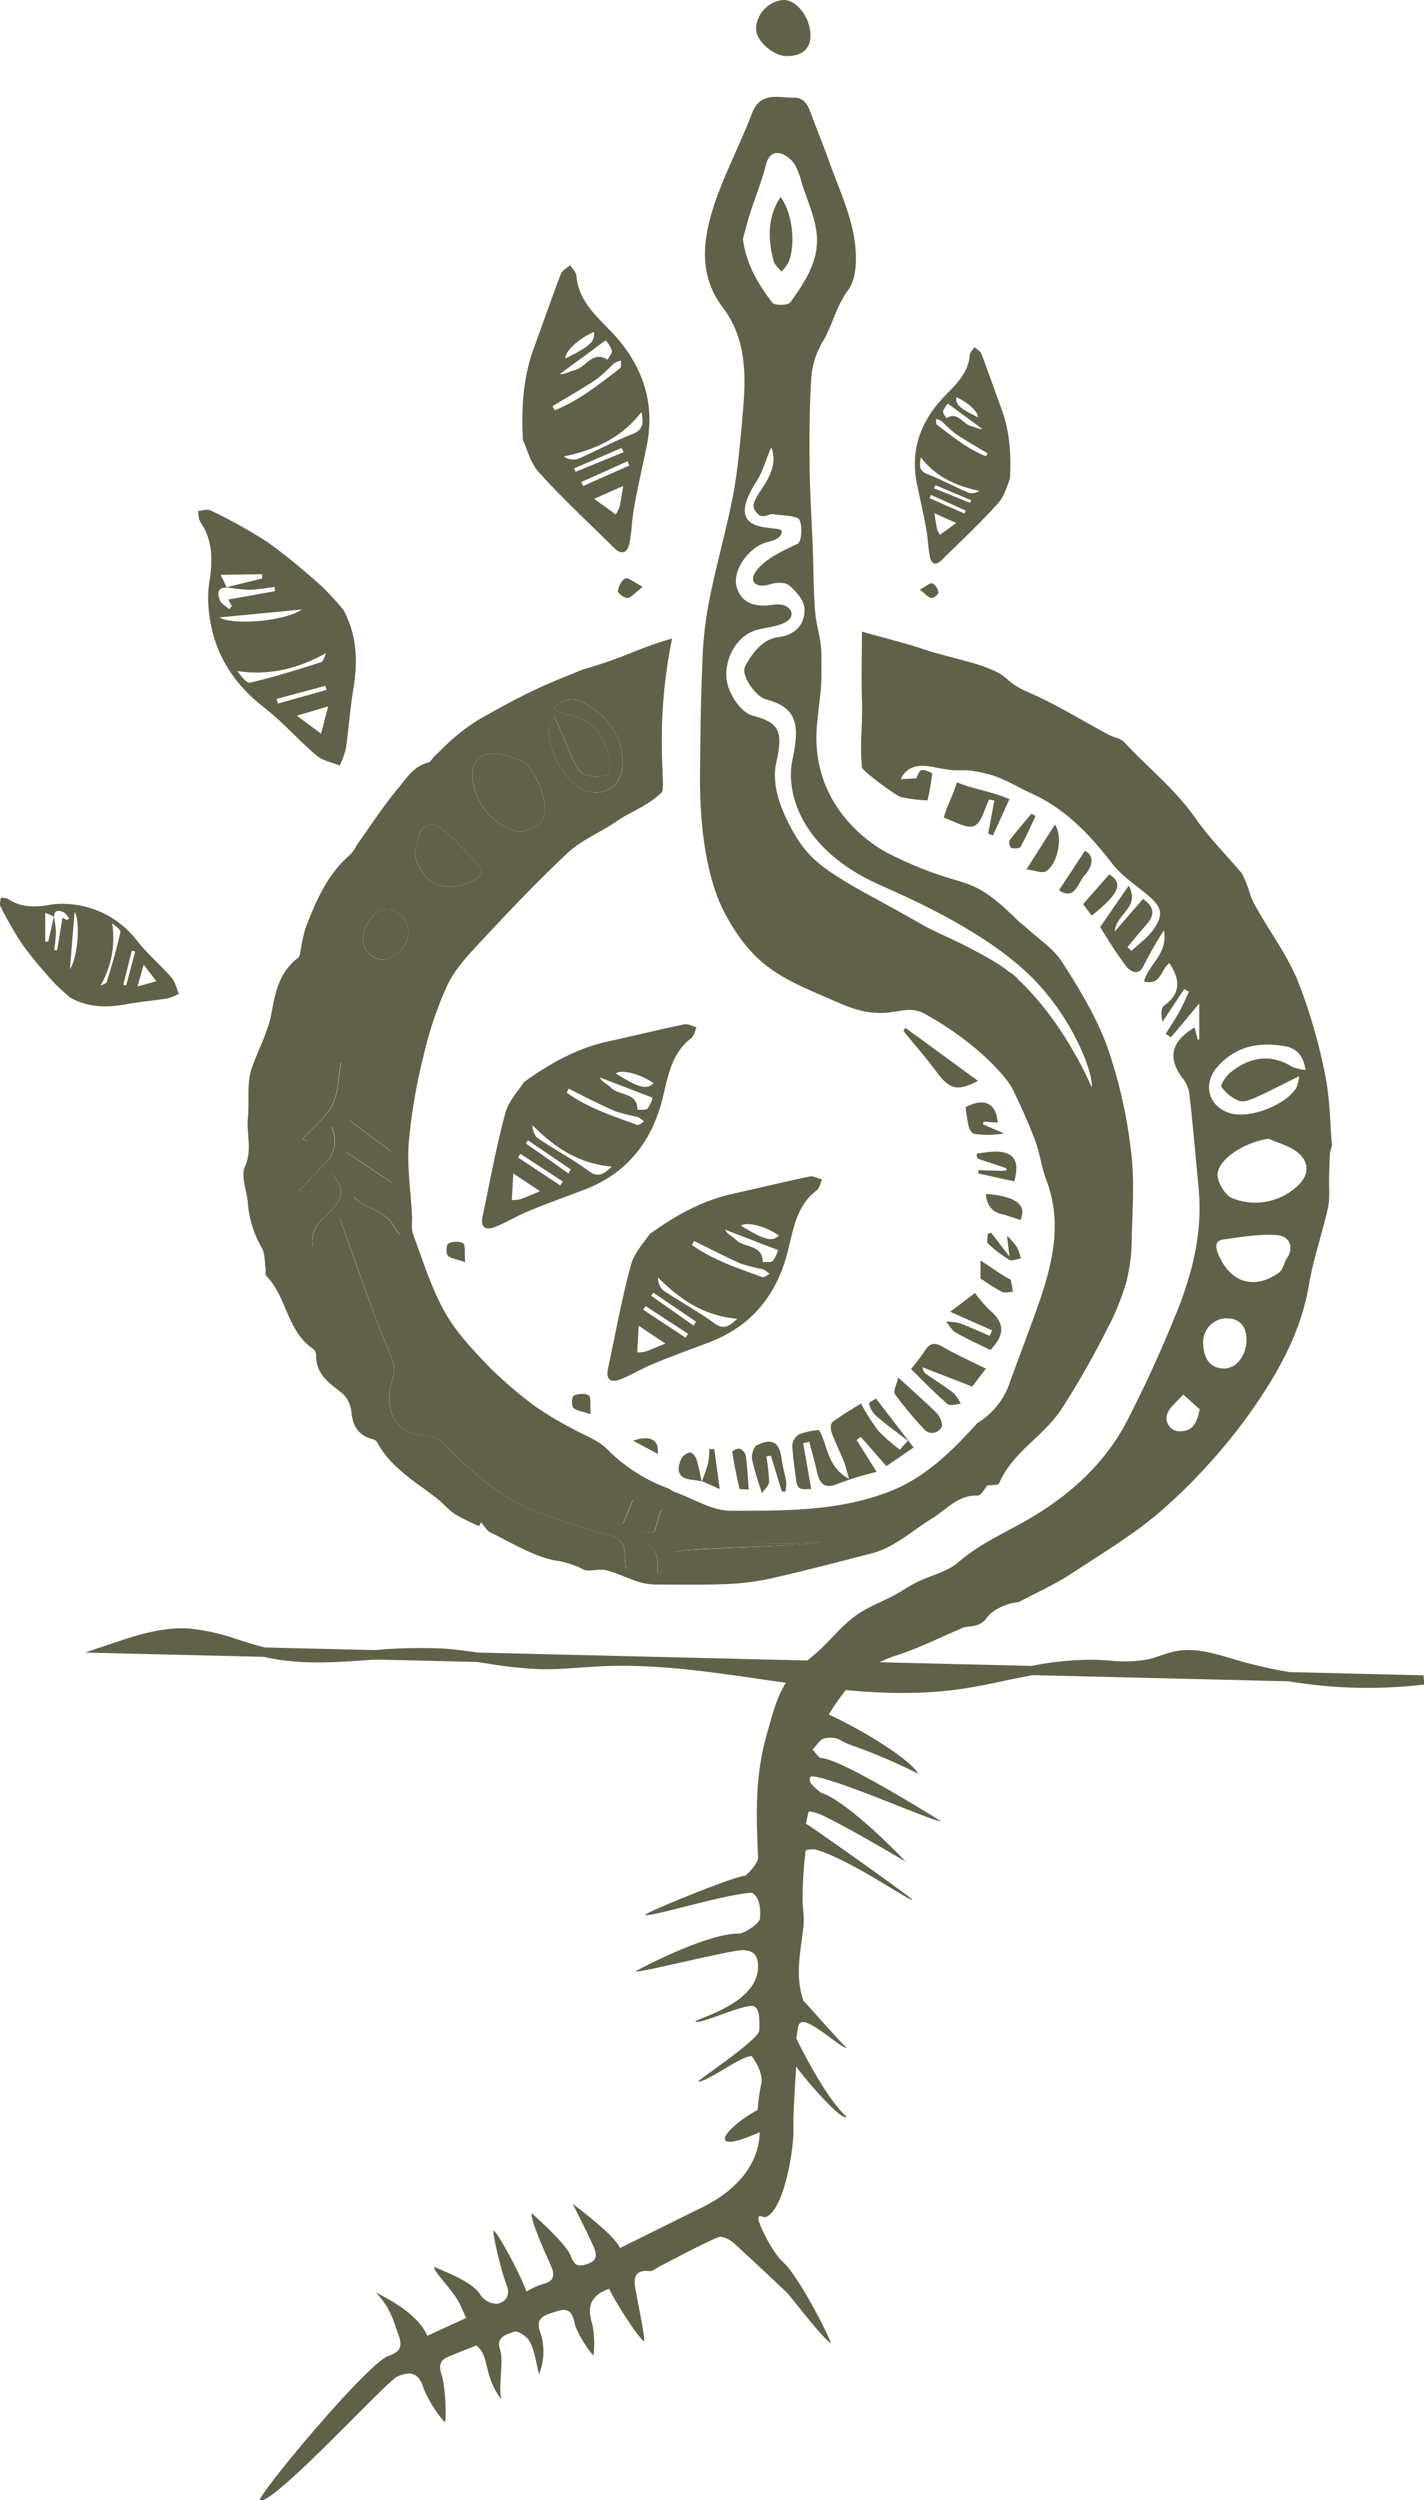 <svg id="Layer_1" data-name="Layer 1" xmlns="http://www.w3.org/2000/svg" viewBox="0 0 305.44 535.88"><defs><style>.cls-1{fill:#61614a;}</style></defs><path class="cls-1" d="M116.07,489.68c2.57-.6,3.2-1.63,2-4.27s-4.51-10.08-4-11c.62.6,7.5,6.59,8.44,9.3.73,2.09,1.69,2.15,3.51,1.54s2.11-1.62,1.45-3.3c-.81-2.09-4.64-9.56-4.64-9.56s9,6.6,10.16,9.47l16.32-8.09c11.91-5.42,13.63-13.07,13.62-16.73-11.81,5.25-7.77-.82-.42-4.78a39.53,39.53,0,0,1,.73-5.39c.74-2.59-2-6.14-2-6.14-2.22-.15-10,5.86-11.45,5.39.09-.37,13-8.95,13.07-10.91.1-2.3.1-5.3-1.62-5.25-2.9.08-11.12,4-12.12,3.36.8-.88,13.46-3.93,13.48-11.79,0-2.4-.93-3.41-3.16-3.52-2.53-.13-22.45,5-23.12,4.54.64-.44,15.26-8.14,22-8.08,1.48,0,4.59-2.25,4.68-3.24.44-4.78-1.76-5.52-1.76-5.52-6,.3-22.09,5.43-22.9,4.71.86-.77,19.16-8.29,21.49-8.36,1.41-1.07,2.78-3.12,2.76-3.76-.38-9.71-.72-17.54,2-27,1.49-5.08,2.6-10.34,6.92-14,1.5-1.27,3.06-2.47,4.49-3.82,2.46-2.31,4.61-5,7.3-7s5.74-3.06,8.61-4.6c1.64-.88,3.18-2,4.85-2.79,2.92-1.43,6.4-2.16,8.75-4.2,4.51-3.92,9.82-6.22,14.87-9.12,9-5.2,16.69-12.07,21.51-21.48,3.65-7.12,7-14.42,10-21.79,3.68-8.81,6.13-17.95,5.21-27.67-.64-6.81-1.22-13.63-2-20.44a7,7,0,0,0-1.43-3.26c-3.27-4.33-2.54-7.87,2.57-10.91l.66,2.59.33,0,0-7.72c-2,2.37-4,4.83-6.09,7.28l-1.09-.79c.94-1.51,1.94-3,2.8-4.53s1.46-3,2.18-4.47L254,212,249.37,219c-.35-1.35-.39-2.92.33-3.44,3.81-2.76,3.29-5.82,1.12-9.12-1.8,1.2-1.72,4.9-5.43,3.92.93-3.66,5.21-5.9,4.26-10.95a83.27,83.27,0,0,0-4.3,7.49c-1.16,2.65-3.15,1-3.69.37a95.65,95.65,0,0,1-5.67-8.59l6.11-8.85c2.56,4.7-2.68,5.95-3,9.85l6.06-7c2.44,1.74,2.65,3.35.68,5.58-1.37,1.56-2.69,3.17-4,4.76l.89.77c1.58-1.5,3.43-2.81,4.67-4.55,2.29-3.22,1.82-4.84-1.34-7.47-2.57-2.15-5.5-4.06-7.5-6.66-4.77-6.19-10-11.7-17.22-15-3.14-1.42-6.13-3.37-9.41-4.18-6.94-1.71-4.54,0-11.55-1.49-3.7-.77-6,0-7.16,2.56l3.28-.16c.37-.6.7-1.71,1.17-1.77.75-.09,2.3.56,2.28.8a54.12,54.12,0,0,1-1,5.69,32.91,32.91,0,0,1-5.83-.74c-.89-.28-8.16-5.5-8.24-6.37-.5-5.65.2-8.89,0-14.55-.16-4.65,0-9.16,0-14.52,4.28,1.25,9.63,2.52,13.53,3.88,3.11,1.08,9.58,2.48,12.67,3.63,6.37,2.36,3.6,2.93,9.82,5.64,5.86,2.55,11.34,6,17,9,1.05.55,2.45.73,3.21,1.53,5.14,5.5,11.09,10.2,15.44,16.5,2.8,4,6.35,7.57,9.83,11.63,1.73,3.45,1.47,4.42,2.71,6.67,3,5.49,6.87,10.58,9.25,16.31a115.92,115.92,0,0,1,5.85,20c1.07,5,1.07,10.19,1.5,15.3,0,.52-.37,1.07-.4,1.62-.11,1.73-.15,3.48-.2,5.22-.07,2.19.21,4.47-.25,6.58-1.21,5.51-3.13,10.89-4.06,16.44-1.85,11-7.37,20.22-13.73,29a124.51,124.51,0,0,1-16.43,18.13c-6.38,5.88-13.65,10.11-20.71,14.78-3.62,2.38-7.63,4.16-11.47,6.2-1.91,0-5.74,1.53-7,3.64a3.94,3.94,0,0,1-2.07,1.29c-.93.32-2,.21-2.91.58-4.79,2-9.44,4.39-14.35,5.94-6.7,2.11-10.76,6.74-14.34,12.6,7.08,3.29,17.19,9.36,19.21,12.72a121.69,121.69,0,0,0-14.15-6.06c-3.06-1-2.71-2-5.89-1.57-1,.14-1.78,1.58-2.65,2.43.65.65,1.3,1.84,2,1.85,4.09.11,24.87,13.06,25.43,13.46-.49.62-23.34-9.6-27.78-9.58-.51.82-.51,1.5,2.19,3.52,6.06,2,18.18,14.81,18.18,14.81s-9.41-5.61-15.49-8.75c-1.35-.68-3.93-2.15-5.39-2-.08.43-.49,2.14-.57,2.58.92.41,22.89,16,22.8,16.28-.19.62-13.47-8.76-20.88-10.78-1,0-2,0-2,.47a91.43,91.43,0,0,0-.63,9.8c-.05,2.08.42,4.21.19,6.26-.58,5.27-1.9,10.5,0,15.93,1.82,1.89,8.42,9.51,9.23,10-.62.67-7.78-6.2-9.71-5.37-.93.4-.65,1.82-1.07,3.35,0,.18,6.3,13,10.78,16.84-.86,1.42-10.11-9.43-10.78-10.78,0,0-.08.87-.2,3.11-.2,3.52-.45,7.05-.39,10.56.06,4.15-2,16.84-5.77,18.57-.81.38-1.2-.51-1.72.09s2.93,7.56,5.13,9.51c3.49,3.09,10,16,10.36,17.44-1.25-.29-8.73-10.12-9.43-10.78-5.3-5-6-5.66-11.33-10.57-.86-.79-2.6-1.65-3.42-1.29-4.27,1.87-8.38,4.13-12.55,6.26-.69.35-1.43,1.05-2.08,1-3.76-.43-3.44,2.19-3,4.33.44,2.5,1.93,9.59,1.78,10.72-1.15-.46-6.65-9.16-7.49-11.27-4.64,1.67-4.61,4.48-3.59,7.78a22.23,22.23,0,0,1,.23,6.48c-.65-.31-3.64-4.81-4.06-6.84-.49-2.31-1.29-3.46-3.84-2.58-2.27.77-4.85,1.13-3.49,4.63a12.93,12.93,0,0,1-.32,8.88c-.68-2.69-1-5.66-2.25-7.42-.65-.92-2.42-2-3.15-1.71-1.49.61-3.91,1-2.93,3.94.8,2.35-.44,7.66.25,10.58-4-5.39-2.36-9.08-5.34-11.59-1.86.74-3.93,1.55-6,2.4-1.79.73-2.1,1.91-1.49,3.78.85,2.63,1.12,9.57.71,10.31a26.45,26.45,0,0,1-4.52-7.19c-.94-3.25-2.67-4-5.7-2.6-2.52,1.2-26.77,27.82-29.55,26.54.81-2.63,23.25-29.46,27.7-31,2.67-.89,3-2.23,2.12-4.51-1-2.6-1.53-5.72-4.9-9.09,4,2,9.19,5,11.11,9.29l8.32-3.82L99,494.67c-1.42-3.63-6.32-7.82-5.8-8.78.81.52,8.16,3,9.84,6a4.36,4.36,0,0,0,3.52,1.92c1.93-.3,3-1.9,2.09-4.06-1.07-2.68-2.94-10.46-2.81-11.67,1.12.64,6,9.94,7.08,13.11A18.3,18.3,0,0,1,116.07,489.68Zm158-224.92c-3.85-.32-7.81.39-11.68.92-1.73.24-1.75,1.48-1.1,3.07,2.5,6.12,7.64,7.84,13,4.06.85-.59,1.13-2,1.67-3.05v.07C277.8,267.19,276.33,264.94,274.07,264.76Zm1.36-40.54c-5.54-.92-10.4.05-14.3,4.45-3.29,3.73-1.9,8.67,2.91,10,4.15,1.11,11.66-1.78,14-5.46a8.87,8.87,0,0,0,.61-2.52c-3.3,1.62-6.28,3.18-9.35,4.56-1.09.5-2.57,1.07-3.54.71a8.42,8.42,0,0,1-3.76-3c-.28-.42,1-2.32,1.88-3.06,4.1-3.28,8.51-4.18,13.28-1.24a10.81,10.81,0,0,0,2.89.7C279.51,226.16,278.12,224.67,275.43,224.22ZM261.19,251.4c-.31,1.63,1.54,4.83,3.13,5.43a13.21,13.21,0,0,0,13.83-2.49c2.77-2.38,2.83-5.44-.14-7.57-1.72-1.24-3.91-1.8-5.89-2.67C267.75,244.65,261.85,247.84,261.19,251.4Zm1.5,41.92c2.66-.06,4.82-3,4.67-6.55-.1-2.3-1.3-3.92-3.57-4.14a5.06,5.06,0,0,0-5.72,5C258.09,291.4,259.71,293.38,262.69,293.32Zm-8.88,5.6c-1.22,1.42-3,2.68-3.49,4.32a2.81,2.81,0,0,0,3,3.54c2.47-.08,3.44-1.72,4-4.72Z"/><path class="cls-1" d="M73.64,130.7c3,5.5,3.13,11.15,2.15,17-.7,4.24-1,8.55-1.61,12.81a18.07,18.07,0,0,1-1.32,3.59c-1.7-.71-3.71-1.06-5-2.2-3.87-3.27-7.24-7.16-11.24-10.27-7.25-5.63-11.34-12.79-11.93-21.93a22.55,22.55,0,0,1,.21-4.93c.73-4.56.79-9-2-13a5.86,5.86,0,0,1-.4-2.25c.9-.06,2-.47,2.65-.12a112.21,112.21,0,0,1,12.25,6.8,138.19,138.19,0,0,1,11.76,9.62A60.73,60.73,0,0,1,73.64,130.7Zm-25-4.77c-2.24,0-1.92,1.55-1.46,2.76.3.76,1.3,1.25,2,1.87l.54-.66-.77-1.39L59,126.71l-.13-.92a46.28,46.28,0,0,1-5.34.64,39.11,39.11,0,0,1-5-.55L56.22,124l0-.92-8.88.13Zm21.42,14c-6.4,3.55-12.39,4.88-19.16,3.92.79,1,2,2.67,2.74,2.49,5.13-1.23,10.19-2.79,15.23-4.4C69.39,141.72,69.64,140.59,70,139.89Zm-23-7.59c3.06,1.81,14.35.73,17.66-1.69Zm23.33,19.07-6.7,2,5.17,3.85C69.41,155.16,69.79,153.71,70.41,151.37Zm-11.08-1.6.29,1,10.43-2.93-.24-.87Z"/><path class="cls-1" d="M193,310.72a39.41,39.41,0,0,1-4.64-4.07,49.63,49.63,0,0,1-3.7-5.82c-2.21,1.41-4.27,2.58-6.12,4-.42.32-.41,1.56-.16,2.24.73,2,1.71,3.95,2.52,5.94.41,1,.65,2.07,1.23,4-5-2.76-4.49-7.48-6.51-10.51a17.31,17.31,0,0,0-4.16.91,3.08,3.08,0,0,0-1.51,2.3c.08,2.57.53,5.12.83,7.68.27,2.4,1.92,1.69,3.22,1.78l-1.72-9.83,1.31-.29c.54,2.07,1.12,4.12,1.59,6.21.58,2.56,1.45,4.14,4.71,2.71a68.4,68.4,0,0,1,8.15-2.48l-4.3-6.83.88-.67,5.51,6.27,5.83-4-8.05-10.48c-.31.21-1.57.79-1.5,1.08a5.12,5.12,0,0,0,1.5,2.63c2.19,1.88,4.54,3.57,6.83,5.33Z"/><path class="cls-1" d="M173.84,7.37c.07,3-1.6,4.59-5,4.66-2.9.06-6.65-3.21-6.67-5.82A6.42,6.42,0,0,1,168,0C170.78-.09,173.75,3.63,173.84,7.37Z"/><path class="cls-1" d="M206.12,301a8.34,8.34,0,0,0-1.51-2.34c-1.88-1.47-3.94-2.73-5.9-4.1a2,2,0,0,1-.82-1.49l10.65,4.14,2.93-3.84c-3.3-1.65-6.37-3-9.23-4.67-1.74-1-2.78-.87-3.82.76-.81,1.27-1.78,2.45-3,4,2.1,2.05,4.84,4.89,7.79,7.49.53.47,2,0,3-.08Z"/><path class="cls-1" d="M213.28,171.6c-.44,2.36-.87,4.71-1.31,7.06l1,.44,3.54-7.81c-4.22-1.8-7.72-2.09-11.26-3.61-1,3.34-2,4.62-2.8,7.54-.18-.25-.09,0,.08.08,2.17.71,4.75,2.41,6.4,1.76s2.2-3.7,3.24-5.7Z"/><path class="cls-1" d="M209.17,277.12l-5.36,4.05,9,4-.53,1.15c-2.16-.91-4.28-1.9-6.47-2.71a12.28,12.28,0,0,0-2.88-.34c.67.79,1.17,1.84,2,2.32,2.43,1.39,5,2.55,7.51,3.79,3.23-3.47,3.06-5.83-.32-8.72a29.14,29.14,0,0,1-3.07-3.63Z"/><path class="cls-1" d="M193.78,221c2.38,2.91,4.87,5.73,7.1,8.75,2.77,3.73,4.3,4.28,8.9,1.94l-15.6-11.39Z"/><path class="cls-1" d="M192.67,295.26c-.34,1.53-1.14,2.95-.71,3.57a74.46,74.46,0,0,0,6.15,7.4,2.28,2.28,0,0,0,3.86-.35c.36-.62-.34-2.21-1-2.93C198.54,300.52,195.94,298.27,192.67,295.26Z"/><path class="cls-1" d="M165.35,312l2.34,7.7h.78a8.37,8.37,0,0,0,.18-2c-.26-1.68-.78-3.33-1-5-.46-3.55-2-4.54-5.29-2.93-.73.36-1.24,2.11-1.05,3.08a69.59,69.59,0,0,0,2.13,7.2c.54-.81,1.5-1.6,1.52-2.42a34.3,34.3,0,0,0-.59-5.41Z"/><path class="cls-1" d="M207.12,237.32a39.21,39.21,0,0,0,.65,4.13c.16.62.72,1.54,1.21,1.6a21.52,21.52,0,0,0,6.4-.1L210.85,241l.14-.57,3,.21C213.72,236.4,211.05,235.22,207.12,237.32Z"/><path class="cls-1" d="M220.16,186.36c1.81.21,3.43.92,4.23.39,2.63-1.74,3.63-7.62,1.87-10Z"/><path class="cls-1" d="M209.84,248.39c2.13.74,3.81,1.23,5.94,2,0,.2.7.52-1,.58l-4.56-.14c-.28,0-.67,0-.22.74l7.55,1.65c1.59-5.55-1-7.23-7.59-6C209.71,247,209.1,247.57,209.84,248.39Z"/><path class="cls-1" d="M237.93,187.41l-5.61,6.39,1.85,2.46C240.13,191.47,241,189.37,237.93,187.41Z"/><path class="cls-1" d="M215.24,260.3l3.65,1.21c1.42-3.3-1-5.12-7.42-5.6.15,2.37,1.22,3.9,3.66,4.41Z"/><path class="cls-1" d="M210.23,274c1.56,1,3.06,2.07,4.7,2.9.61.31,1.53,0,2.31,0a15.68,15.68,0,0,0-.43-2.48c-.1-.31-.71-.44-1.07-.68-1.6-1-3.19-2.1-5.43-3.57,0,1.73,0,2.82,0,3.91Z"/><path class="cls-1" d="M160.61,319.29c-.22-2.76-.33-5.08-.65-7.38a2.27,2.27,0,0,0-1.37-1.41,2.11,2.11,0,0,0-1.54.69c.42,2.66.95,5.3,1.56,7.91C158.65,319.25,159.59,319.2,160.61,319.29Z"/><path class="cls-1" d="M227.14,190.83c3.42,2.31,4.12-1.68,5.4-3.08s2.77-4,.18-5.4Z"/><path class="cls-1" d="M150.51,317.57c-.36-1.63-.64-3.28-1.15-4.87-.18-.57-1-1.45-1.36-1.37a2.94,2.94,0,0,0-1.89,1.37c-.93,2.18-.92,4.11,2.22,4.48.75.09,1.5.21,2.25.31Z"/><path class="cls-1" d="M216.14,265H216c.14,1.08.27,2.16.54,4.35l-3.94-5.11-.73.22c0,.72-.31,1.75.06,2.1a26.13,26.13,0,0,0,4.56,3.47c.56.33,1.63-.16,2.47-.27a10.05,10.05,0,0,0-.81-2.41A17.27,17.27,0,0,0,216.14,265Z"/><path class="cls-1" d="M221.22,174.43c-1.58,1.89-3.2,3.74-4.68,5.7a1.76,1.76,0,0,0,.34,1.6c.61.19,1.8.18,2-.17,1.2-2.15,2.19-4.43,3.25-6.66Z"/><path class="cls-1" d="M150.58,317.49l3.8,1.69c-.46-3.38-.82-6-1.17-8.58h-1.07a17.43,17.43,0,0,1-.26,3.07,41,41,0,0,1-1.36,3.9Z"/><path class="cls-1" d="M112.16,94.32c-.4-7.65.19-13.88,2.42-19.92,1.92-5.22,3.73-10.48,5.72-15.67.29-.77,1.29-1.27,2-1.89.46.75,1.28,1.47,1.34,2.25.45,5.62,4.55,8.86,8,12.56,6.36,6.95,9,15,7,24.31-.88,4.26-1.85,8.5-2.63,12.78-.46,2.54-.49,5.16-1,7.69-.4,2-1.61,2.68-3.31,1-5.4-5.35-11-10.53-16.09-16.16C113.68,99.18,113,96,112.16,94.32Zm25.42-6c-4.36,5.63-10,8.12-16.65,9.52a3.63,3.63,0,0,0,2.89.58c4-1.69,7.77-3.83,11.8-5.36C138.13,92.05,138,90.58,137.58,88.27Zm-19.06-1.21.48.82c5.22-2.07,9.56-5.61,14-9,.31-.23.15-1.07.21-1.62a5.06,5.06,0,0,0-1.6.64A39.14,39.14,0,0,1,128,81.26C124.91,83.31,121.68,85.14,118.52,87.06Zm11.37-14.14-9.82,7.21c1.26.1,2.12-.63,3.08-.81,2.48-.48,3.9-4.37,7.16-2.25.34-.66,1.06-1.42.93-2A7.31,7.31,0,0,0,129.89,72.92Zm3.8,31.19-6.24,2.76,4.62,3.34a9.29,9.29,0,0,0,.82-1.58C133.14,107.47,133.31,106.29,133.69,104.11Zm-6.31-33c-3.19,1.34-6.22,4.15-6.12,5.68C126.52,74.27,127.75,73.12,127.38,71.11ZM135,99.78l-.41-.91-9.91,4.46.38.85Zm-1.22-2.86-.46-.89-10.18,4.36.31.74Z"/><path class="cls-1" d="M137.83,125.79c-1.58,1.24-2.34,2.24-3.22,2.38-.65.1-2.15-1.06-2.08-1.47.15-1,.81-2.4,1.62-2.71C134.8,123.73,136,124.82,137.83,125.79Z"/><path class="cls-1" d="M139.32,264.54c6.22-4.47,11.78-7.33,18.07-8.71,5.43-1.2,10.84-2.52,16.29-3.65.8-.16,1.76.41,2.65.64-.38.8-.55,1.88-1.17,2.35-4.49,3.41-5,8.61-6.29,13.47-2.41,9.1-7.76,15.63-16.67,19.05-4.06,1.55-8.15,3-12.17,4.68-2.39,1-4.61,2.37-7,3.31-1.9.75-3.13.1-2.63-2.24,1.59-7.43,2.93-14.94,4.92-22.26C136.05,268.44,138.32,266.12,139.32,264.54Zm18.82,18.14c-7.1-.64-12.25-4.06-17-8.88a3.63,3.63,0,0,0,1.07,2.74c3.57,2.43,7.42,4.48,10.89,7C155.25,285.18,156.4,284.25,158.14,282.68ZM148.86,266l-.43.85c4.56,3.27,9.88,5,15.12,6.9.36.13,1-.45,1.48-.7a5.24,5.24,0,0,0-1.4-1,38.71,38.71,0,0,1-4.77-1.21C155.47,269.33,152.19,267.61,148.86,266Zm18,1.94-11.36-4.38c.59,1.12,1.67,1.44,2.34,2.16,1.74,1.83,5.78.92,5.75,4.81.75-.07,1.77.13,2.17-.28A7,7,0,0,0,166.9,267.92Zm-24.2,20L137,284.18l-.32,5.7a8.36,8.36,0,0,0,1.77-.17C139.58,289.3,140.66,288.81,142.7,288Zm24.38-23.13c-2.86-2-6.86-3-8.1-2.09C164,265.81,165.58,266.23,167.08,264.83Zm-20,21.91.54-.83-9.1-5.94-.51.78Zm1.74-2.57.51-.86-9.17-6.22-.45.66Z"/><path class="cls-1" d="M126.68,303.14c-1.89-.67-3.15-.76-3.74-1.43-.43-.5-.27-2.38.11-2.55.94-.41,2.46-.6,3.17-.09S126.5,301.06,126.68,303.14Z"/><path class="cls-1" d="M112.41,231.92c6.23-4.46,11.79-7.33,18.08-8.71,5.43-1.19,10.84-2.51,16.28-3.64.81-.17,1.77.41,2.65.64-.38.8-.54,1.87-1.17,2.35-4.48,3.4-5,8.6-6.28,13.46-2.42,9.1-7.77,15.63-16.67,19-4.06,1.56-8.15,3-12.18,4.68-2.38,1-4.6,2.38-7,3.32-1.89.74-3.12.09-2.62-2.24,1.58-7.44,2.92-14.94,4.91-22.27C109.15,235.83,111.42,233.51,112.41,231.92Zm18.82,18.14c-7.09-.63-12.25-4.06-17-8.88a3.68,3.68,0,0,0,1.06,2.75c3.58,2.43,7.42,4.47,10.89,7C128.34,252.56,129.49,251.63,131.23,250.06ZM122,233.36l-.43.85c4.56,3.28,9.88,5,15.12,6.91.36.13,1-.46,1.47-.71a5.2,5.2,0,0,0-1.4-1A41.64,41.64,0,0,1,132,238.2C128.57,236.72,125.28,235,122,233.36Zm18,1.94-11.37-4.37c.59,1.11,1.67,1.44,2.35,2.15,1.74,1.84,5.77.93,5.75,4.82.74-.08,1.77.12,2.16-.29A7.26,7.26,0,0,0,140,235.3Zm-24.21,20-5.69-3.77-.32,5.69a8.59,8.59,0,0,0,1.78-.16C112.67,256.69,113.75,256.2,115.79,255.34Zm24.38-23.13c-2.85-2-6.85-3-8.09-2.08C137,233.19,138.68,233.61,140.17,232.21Zm-20,21.92.55-.84-9.1-5.93-.51.78Zm1.75-2.58.5-.86-9.16-6.22-.46.66Z"/><path class="cls-1" d="M99.78,270.53c-1.9-.67-3.15-.76-3.75-1.44-.43-.49-.26-2.38.12-2.54a3.77,3.77,0,0,1,3.16-.1C99.88,266.86,99.59,268.44,99.78,270.53Z"/><path class="cls-1" d="M11.77,210.82A95.23,95.23,0,0,1,5,202.73,76.51,76.51,0,0,1,.1,194.28c-.25-.47,0-1.22.06-1.84a4.08,4.08,0,0,1,1.57.25c2.83,1.89,5.88,1.8,9,1.24a16.39,16.39,0,0,1,3.43-.19,20.21,20.21,0,0,1,15.38,8.08c2.19,2.75,4.93,5.06,7.25,7.72.8.92,1.07,2.31,1.58,3.48a12.34,12.34,0,0,1-2.48,1c-3,.47-5.95.72-8.9,1.25C23,216,19,216,15.17,213.9A41.59,41.59,0,0,1,11.77,210.82ZM9.7,195.66v6.17l.65,0,1.22-5.42a28,28,0,0,1,.44,3.49,31.71,31.71,0,0,1-.4,3.73l.64.07,1.15-7,1,.52.45-.39c-.43-.47-.78-1.16-1.32-1.36-.84-.31-1.94-.52-1.9,1Zm13.21,14.79c1.07-3.52,2.11-7,2.91-10.64.12-.52-1.05-1.33-1.76-1.88a20.33,20.33,0,0,1-2.53,13.37C22,211,22.79,210.84,22.91,210.45ZM15,207.72c1.66-2.33,2.29-10.2,1-12.31Zm18.53,2.6-2.72-3.55c-.49,1.76-.83,2.95-1.31,4.68Zm-7.08.76.61.16c.64-2.43,1.29-4.86,1.93-7.29l-.71-.19Z"/><path class="cls-1" d="M214.07,107.9c-3.84,4.24-8,8.15-12.13,12.18-1.28,1.27-2.19.75-2.49-.76-.38-1.9-.4-3.88-.75-5.79-.58-3.23-1.31-6.43-2-9.64-1.45-7,.52-13.09,5.31-18.32,2.56-2.79,5.65-5.24,6-9.47,0-.59.66-1.13,1-1.7.51.47,1.27.85,1.49,1.43,1.5,3.91,2.86,7.88,4.31,11.81,1.68,4.55,2.13,9.25,1.82,15C216.05,103.93,215.51,106.32,214.07,107.9ZM199,101.66c3,1.16,5.9,2.77,8.89,4a2.77,2.77,0,0,0,2.18-.44c-5-1.06-9.27-2.93-12.55-7.18C197.2,99.83,197.08,100.94,199,101.66Zm5.75-8.85A29.32,29.32,0,0,1,202,90.28a4.15,4.15,0,0,0-1.2-.49c0,.42-.08,1,.15,1.23,3.33,2.55,6.6,5.22,10.53,6.78l.37-.62C209.47,95.74,207,94.36,204.72,92.81Zm-2.45-4.65c-.1.42.45,1,.7,1.49,2.46-1.59,3.52,1.34,5.4,1.7.72.13,1.37.68,2.32.61l-7.4-5.44A5.46,5.46,0,0,0,202.27,88.16ZM201,113.44a6.32,6.32,0,0,0,.61,1.19l3.49-2.52L200.42,110C200.7,111.68,200.83,112.57,201,113.44Zm8.76-24c.08-1.15-2.2-3.27-4.61-4.28C204.9,86.67,205.83,87.54,209.79,89.44Zm-2.89,20.64.29-.63-7.47-3.37-.31.69Zm1.22-2.29.23-.56L200.67,104l-.34.66Z"/><path class="cls-1" d="M197.3,126.38c1.19.93,1.76,1.69,2.43,1.79.49.07,1.62-.8,1.57-1.11a2.84,2.84,0,0,0-1.23-2C199.58,124.82,198.69,125.65,197.3,126.38Z"/><path class="cls-1" d="M141.09,311.65c.35-3.09-1.65-4.11-5.3-2.85Z"/><path class="cls-1" d="M305.34,359.1l-28.79-.7a99.13,99.13,0,0,1-11.25-2.57l-1.17-.34c-3.9-1.16-7.93-2.36-12-1.55a24.7,24.7,0,0,0-3.23.93c-.84.29-1.63.56-2.45.76a28.18,28.18,0,0,1-8.44.29c-1-.06-2.06-.13-3.1-.16a65.62,65.62,0,0,0-13.63,1.32l-118.77-2.86c-2.44-.36-4.94-.69-7.43-.86a106.91,106.91,0,0,0-14.66.33l-23.54-.56c-1.88-.45-3.77-1.05-5.61-1.62a45.17,45.17,0,0,0-10.87-2.46c-5.86-.33-11.64,1.62-16.73,3.34l-5.42,1.83,38.37.92.23.06c7.47,1.69,15.19,1.13,22.66.59l1-.07,21.87.52,1.84.28a92.24,92.24,0,0,0,11.48,1.26c3,.07,6-.14,8.88-.35,1.44-.1,2.93-.2,4.38-.27,11.49-.54,23.2,1.16,34.51,2.81,9.9,1.44,20.05,2.91,30.18,2.91a87.54,87.54,0,0,0,11.54-.72c3.61-.48,7.24-1.23,10.75-2,1.83-.37,3.68-.75,5.54-1.1l54.93,1.32a102.8,102.8,0,0,0,29.09.69Z"/><path class="cls-1" d="M142.8,323.44l-1,.32-1.43,4.67c-3.72.22-3.72.22-4.55-7-.93,2.26-1.5,3.65-2.14,5.19-4.46.42-7.65-2.49-11.24-4.28a99.51,99.51,0,0,1-12-6.89,93.54,93.54,0,0,1-10-8.46c-1.21-1.12-1.26-2.47-.42-4.58,2-5.12.91-11.2-5.89-11.65-3.52-.23-5.76-1.29-7.45-4.47-4.53-8.52-11.43-21.23-10.82-29.77,3.27,3,4.31,1.88,7.46,4.75.26-.26,2.32,3.66,2.59,3.4-.6-.69-.8-4.05-1.5-4.6-3-2.39-6.33-4.49-9.09-7.18-1-1-.69-3.31-1.16-6,3.43,2.15,7.44,5,10,6.62.24-.33-1.94-2.56-2.13-3.12-1.77-1.49-1.91-2.46-3.93-3.48-2.65-1.34-3.83-3.13-3.16-6.82l9,6.67c.2-.23-1.81-2.71-1.61-2.94a11.49,11.49,0,0,0-1.57-1.47c-2.73-2.33-3.08-2-5.38-4.71-1.08-1.29-.73-3.94-.92-6-.11-1.21,0-2.47,0-3.7l-1.27-.1c-.56,3-.52,6.36-1.85,9s-4.07,4.77-6.37,7.32c3.28,1.67,4.14-2,6.11-2.71a6.69,6.69,0,0,1-1.59,8.23c-1.69,1.67-3.29,3.44-5.35,5.61,4.17,1.42,4.84-2.83,7.14-3.56,2.6,2.92,2.55,4.8-.22,7.73-1.94,2-4.49,3.71-4,7.58l5.84-6c2.71,7.58,5.32,15,8,22.34,1.12,3,2.58,5.9,3.59,9a7.18,7.18,0,0,1-.42,3.74c-1.76,6.06.81,11.29,6.61,11.45,4.16.11,5.58,3.2,7.93,5.29,5.06,4.49,10.14,8.89,16.65,11.16a153.87,153.87,0,0,0,15.32,5c2.91.68,3.54,2.24,3.52,4.84,0,.74.11,1.48.18,2.35,2,.2,3-.64,2.61-2.61-.3-1.46-.44-2.92,1.44-2.73.95.1,2,1.35,2.45,2.39s.24,2.58.32,3.89l1.19.19c.55-1.52.81-3.28,1.75-4.5s30.2-1.33,32-2.38C171,331.18,141.42,331.69,142.8,323.44ZM91.64,301.9c-1.09-.2-2.76-1.61-2.74-2.46,0-1.13,1.46-2.23,2.28-3.34l1.31.06c.63,1.21,1.75,2.43,1.74,3.64C94.22,300.57,92.4,302.05,91.64,301.9Z"/><path class="cls-1" d="M209.68,305h0l.09-.1Z"/><path class="cls-1" d="M142.8,323.44l-1,.32-1.43,4.67c-3.72.22-3.72.22-4.55-7-.93,2.26-1.5,3.65-2.14,5.19-4.46.42-7.65-2.49-11.24-4.28a99.51,99.51,0,0,1-12-6.89,93.54,93.54,0,0,1-10-8.46c-1.21-1.12-1.26-2.47-.42-4.58,2-5.12.91-11.2-5.89-11.65-3.52-.23-5.76-1.29-7.45-4.47-4.53-8.52-11.43-21.23-10.82-29.77,3.27,3,4.31,1.88,7.46,4.75.26-.26,2.32,3.66,2.59,3.4-.6-.69-.8-4.05-1.5-4.6-3-2.39-6.33-4.49-9.09-7.18-1-1-.69-3.31-1.16-6,3.43,2.15,7.44,5,10,6.62.24-.33-1.94-2.56-2.13-3.12-1.77-1.49-1.91-2.46-3.93-3.48-2.65-1.34-3.83-3.13-3.16-6.82l9,6.67c.2-.23-1.81-2.71-1.61-2.94a11.49,11.49,0,0,0-1.57-1.47c-2.73-2.33-3.08-2-5.38-4.71-1.08-1.29-.73-3.94-.92-6-.11-1.21,0-2.47,0-3.7l-1.27-.1c-.56,3-.52,6.36-1.85,9s-4.07,4.77-6.37,7.32c3.28,1.67,4.14-2,6.11-2.71a6.69,6.69,0,0,1-1.59,8.23c-1.69,1.67-3.29,3.44-5.35,5.61,4.17,1.42,4.84-2.83,7.14-3.56,2.6,2.92,2.55,4.8-.22,7.73-1.94,2-4.49,3.71-4,7.58l5.84-6c2.71,7.58,5.32,15,8,22.34,1.12,3,2.58,5.9,3.59,9a7.18,7.18,0,0,1-.42,3.74c-1.76,6.06.81,11.29,6.61,11.45,4.16.11,5.58,3.2,7.93,5.29,5.06,4.49,10.14,8.89,16.65,11.16a153.87,153.87,0,0,0,15.32,5c2.91.68,3.54,2.24,3.52,4.84,0,.74.11,1.48.18,2.35,2,.2,3-.64,2.61-2.61-.3-1.46-.44-2.92,1.44-2.73.95.1,2,1.35,2.45,2.39s.24,2.58.32,3.89l1.19.19c.55-1.52.81-3.28,1.75-4.5s30.2-1.33,32-2.38C171,331.18,141.42,331.69,142.8,323.44Z"/><path class="cls-1" d="M89,183.34c1.66,6.38,6.69,8.4,12.57,5.37,1.52-.78,2.31-1.74,1.15-3.05-2.6-2.92-5.16-6-8.29-8.28-1.84-1.33-4.41-.57-4.75,2.61l0-.06C89.44,181.08,88.73,182.33,89,183.34Z"/><path class="cls-1" d="M124.87,169.15c4.48,2.15,8.75-.71,8.66-5.68-.1-5.88-3.17-9.77-8-12.66-2.34-1.41-4.37-1.18-6.82.92a10.56,10.56,0,0,0,2.66,1.35c5.54.85,8.31,4.4,9.3,9.56.23,1.16-.07,3.41-.56,3.54a8.32,8.32,0,0,1-4.79-.18c-1-.36-1.71-1.75-2.23-2.84-1.43-3-2.69-6.16-4.15-9.54a8.67,8.67,0,0,0-1.16,2.32C117.15,160.23,121,167.3,124.87,169.15Z"/><path class="cls-1" d="M110.3,178.09c1.6.57,5.08-.66,5.9-2.1,1.81-3.14-.61-9.39-3.58-12.65-2.07-.63-4.1-1.62-6.21-1.79-3.64-.31-5.59,2.06-5,5.66A13.22,13.22,0,0,0,110.3,178.09Z"/><path class="cls-1" d="M86.4,203.16a5.07,5.07,0,0,0-1.09-7.55c-1.87-1.3-3.83-.85-5.4.84-2.39,2.57-2.68,6.23-.69,8C81.44,206.44,84,206,86.4,203.16Z"/><path class="cls-1" d="M242.6,246.76a104.8,104.8,0,0,0-5-22.12c-2.33-6.48-6-12.56-9.78-18.42-1.88-2.95-5.15-5-7.8-7.48-.48-.45-1.06-.81-1.53-1.27-11.29-11.23-10.67-6-27.55-14.35-4.11-2-17.4-10.62-15.67-28.06.84-8.47,1-6.4.91-14.91,0-3.05-1.12-6.07-1.35-9.14-.34-4.41-.31-8.85-.48-13.28-.22-5.81-.61-11.61-.68-17.43-.07-6.42-.05-12.86.35-19.27a17.28,17.28,0,0,1,2.34-7.61c2.19-3.56,2.91-7.68,5.56-11.23,2.07-2.77,1.9-8,1.19-11.85-1-5.37-3.39-10.48-5.25-15.68-1.12-3.15-2.36-6.26-3.57-9.39-.76-2-1.36-4.38-4-4.33-3.28.06-7.16-1.44-9,3.36-2.73,7.16-6.46,14-8.63,21.3-2,6.81-2.54,13.85,2.41,20.36,4.77,6.27,5,13.9,4.34,21.46-.51,6-1,12-2,17.83-1.4,7.53-3.54,14.92-5.08,22.44a80.88,80.88,0,0,0-1.62,12.87c-.39,9.68-.43,13-.53,22.66,0,3-.84,21.38,5.54,33s12.56,13.71,24.59,18.9c10.8,4.66,13-.67,18.3,2.32,12.42,7,17.86,14.49,18.52,15.85,1.78,3.67,3.48,7.39,4.92,11.21,1,2.7,1.33,5.68,2.36,8.38,3.48,9.08,1.4,17.78-1.57,26.42-2,5.71-4.18,11.32-6.24,17a16.09,16.09,0,0,1-6.91,8.68c-5.53,6.06-11.2,11.8-19.2,14.84-11,4.16-22.38,4-33.72,4-4,0-7.9-2.52-11.83-3.93-.63-.22-1.16-.69-1.78-.93a35.43,35.43,0,0,1-12.84-8.25c-2-2.08-5.15-3.1-7.77-4.61a72.5,72.5,0,0,1-7.61-4.55,88.08,88.08,0,0,1-10.26-8.81c-3.45-3.61-7-7.39-9.38-11.7-2.86-5.15-4.62-10.91-6.69-16.47-.44-1.2-.16-2.66-.23-4-.27-5.22-1.09-10.49-.7-15.67a119.73,119.73,0,0,1,3.14-18.48,79.39,79.39,0,0,1,5.09-15.15c1.59-3.38,4.3-6.34,6.91-9.12,6.2-6.63,12.42-13.26,19.06-19.43,3.05-2.82,7.21-4.43,10.66-6.85,2.64-1.86,6.39-3.07,9.36-6,1.13-1.14-1.71-13.5,2.26-33-7.44,2.09-10.08,4.08-19.12,6.62-3,1.24-7,2.78-10.86,4.63s-7.58,3.91-11.27,6A40.43,40.43,0,0,0,97.55,158c-1.58,1.31-3,2.8-4.48,4.22-.4.39-.68,1.09-1.12,1.19-3.18.74-4.79,3.44-6.61,5.62-3.2,3.83-5.92,8.07-8.83,12.14a9.92,9.92,0,0,1-1.29,1.94c-5,4.23-7.46,10-9.72,15.92a31.44,31.44,0,0,0-.92,4.14c-.18.75-.19,1.82-.68,2.18-3.91,2.85-4.89,7.45-5.6,11.47-.79,4.49-2.95,8.17-4.34,12.25-1.09,3.2-.43,7-.79,10.47s1,6.88-.63,10.51c-.91,2,.34,5,.59,7.52a23.11,23.11,0,0,0,3,9.87c.72,1.21.61,2.94.84,4.45.09.54-.14,1.31.15,1.61C61.55,278,61.53,285.24,67,289a1.94,1.94,0,0,1,.81,1.41c-.11,4.12,2.73,6,5.57,8.21a6.29,6.29,0,0,1,2,4.09c.29,3.05,1.58,5,4.54,5.77a1.75,1.75,0,0,1,1,.71c2.91,5.41,8.11,8.35,12.73,11.94,1.38,1.07,2.51,2.5,4,3.45a42.44,42.44,0,0,0,5.1,2.53l.45-.81c.65.74,1.15,1.78,2,2.17,4.52,2.22,9,5,13.77,6a18.3,18.3,0,0,1,6,1.86c1.28.74,3.41-.16,5,.23,2.34.57,4.53,1.72,6.84,2.46a13.58,13.58,0,0,0,3.9.62c5.09,0,10.18.1,15.27-.11a53.24,53.24,0,0,0,9.5-1.22c7.17-1.63,14.29-3.5,21.41-5.33,5-1.27,8.66-4.83,12.9-7.41,3.08-1.86,5.65-5.17,9.93-5,.73,0,1.5-1.53,2.07-2.16.86-.14,2.33,0,2.52-.46,2.81-6.62,9.39-10,13.22-15.68a180.32,180.32,0,0,0,9.82-17.16,52.89,52.89,0,0,0,4.15-10,38,38,0,0,0,1.25-9.34C242.89,259.43,243.4,253,242.6,246.76ZM117.8,155.94a8.67,8.67,0,0,1,1.16-2.32c1.46,3.38,2.72,6.5,4.15,9.54.52,1.09,1.26,2.48,2.23,2.84a8.32,8.32,0,0,0,4.79.18c.49-.13.79-2.38.56-3.54-1-5.16-3.76-8.71-9.3-9.56a10.56,10.56,0,0,1-2.66-1.35c2.45-2.1,4.48-2.33,6.82-.92,4.81,2.89,7.88,6.78,8,12.66.09,5-4.18,7.83-8.66,5.68C121,167.3,117.15,160.23,117.8,155.94Zm-11.39,5.61c2.11.17,4.14,1.16,6.21,1.79,3,3.26,5.39,9.51,3.58,12.65-.82,1.44-4.3,2.67-5.9,2.1a13.22,13.22,0,0,1-8.91-10.88C100.82,163.61,102.77,161.24,106.41,161.55ZM89.67,180c.34-3.18,2.91-3.94,4.75-2.61,3.13,2.25,5.69,5.36,8.29,8.28,1.16,1.31.37,2.27-1.15,3.05-5.88,3-10.91,1-12.57-5.37-.26-1,.45-2.26.71-3.41Zm-9.76,16.46c1.57-1.69,3.53-2.14,5.4-.84a5.07,5.07,0,0,1,1.09,7.55c-2.44,2.82-5,3.28-7.18,1.3C77.23,202.68,77.52,199,79.91,196.45ZM144,332.84c-.94,1.22-1.2,3-1.75,4.5l-1.19-.19c-.08-1.31.14-2.78-.32-3.89s-1.5-2.29-2.45-2.39c-1.88-.19-1.74,1.27-1.44,2.73.39,2-.57,2.81-2.61,2.61-.07-.87-.18-1.61-.18-2.35,0-2.6-.61-4.16-3.52-4.84a153.87,153.87,0,0,1-15.32-5c-6.51-2.27-11.59-6.67-16.65-11.16-2.35-2.09-3.77-5.18-7.93-5.29-5.8-.16-8.37-5.39-6.61-11.45a7.18,7.18,0,0,0,.42-3.74c-1-3.07-2.47-5.94-3.59-9-2.71-7.36-5.32-14.76-8-22.34l-5.84,6c-.52-3.87,2-5.53,4-7.58,2.77-2.93,2.82-4.81.22-7.73-2.3.73-3,5-7.14,3.56,2.06-2.17,3.66-3.94,5.35-5.61A6.69,6.69,0,0,0,71,241.46c-2,.68-2.83,4.38-6.11,2.71,2.3-2.55,5-4.61,6.37-7.32s1.29-6,1.85-9l1.27.1c0,1.23-.1,2.49,0,3.7.19,2.06-.16,4.71.92,6,2.3,2.72,2.65,2.38,5.38,4.71a11.49,11.49,0,0,1,1.57,1.47c-.2.23,1.81,2.71,1.61,2.94l-9-6.67c-.67,3.69.51,5.48,3.16,6.82,2,1,2.16,2,3.93,3.48.19.56,2.37,2.79,2.13,3.12-2.59-1.62-6.6-4.47-10-6.62.47,2.72.18,5.07,1.16,6,2.76,2.69,6.05,4.79,9.09,7.18.7.55.9,3.91,1.5,4.6-.27.26-2.33-3.66-2.59-3.4-3.15-2.87-4.19-1.77-7.46-4.75-.61,8.54,6.29,21.25,10.82,29.77,1.69,3.18,3.93,4.24,7.45,4.47,6.8.45,7.93,6.53,5.89,11.65-.84,2.11-.79,3.46.42,4.58a93.54,93.54,0,0,0,10,8.46,99.51,99.51,0,0,0,12,6.89c3.59,1.79,6.78,4.7,11.24,4.28.64-1.54,1.21-2.93,2.14-5.19.83,7.21.83,7.21,4.55,7l1.43-4.67,1-.32c-1.38,8.25,28.2,7.74,33.2,7C174.21,331.51,144.84,331.76,144,332.84ZM159.35,51.15c.54-1.89,1-3.8,1.62-5.68,1.09-3.38,2.45-6.7,3.32-10.14.5-2,1.55-2.86,3.25-2.41a5.79,5.79,0,0,1,2.94,2.37,16.2,16.2,0,0,1,1.51,4c1.11,3.5,2.7,6.94,3.15,10.52.73,5.79-2.41,10.56-5.62,15-.48.67-3.37.71-3.86.07C162.62,60.89,160,56.56,159.35,51.15Zm74.8,181.9s-5.65-13.69-15.78-23.12a6.1,6.1,0,0,0-1.86-1.56,5.79,5.79,0,0,0-.61-.5c-3.52-2.66-11.18-6.31-11.18-6.31l-3-1.39s-2.86-1.34-3.95-2c-4.48-2.55-7.69-4.3-10.22-5.68l-2.7-1.48c-1.17-.66-2.22-1.26-3.21-1.86-5.92-3.62-8.89-5.88-12-11.76-2.23-4.17-4.17-9.22-3.14-13.87,1.43-6.51.91-8.56-4.94-10.09-2.86-.74-5.83-5.32-5.78-8.9.07-4.44,2.77-8.44,6.48-9.48,2.05-.58,4.28-.66,6.16-1.64,2.25-1.17,1.53-3.28-.68-3.77a5.37,5.37,0,0,0-2,0c-3.29.49-6.5,0-7.69-3.67-1.12-3.47,2.39-8.44,6.09-9.64.8-.26,3.5-.66,3.55-2.4s-13.43,1.59-5.35-10.87c1.23-1.89,1.8-4.17,3.08-7.18,2.42,6.2-5.1,10.73-3.59,13.34s2.8.79,4.11,1c1.71.31,3.54.19,5.12.81,1.1.43,1.08,5,0,5.55-2.45,1.14-5.54,2.57-7.55,4.38-3.86,3.47-1.41,5.24,1.48,4.33,1.33-.43,3.27-.6,4.22.16,1.5,1.21,3.28,3.24,3.35,5,.15,3.68-2.35,5.74-5.68,6.13-2.94.35-5.4,3-7.06,6.29-1,1.91,2.37,6.5,4.51,7.05,6.84,1.76,7.19,5.72,5.63,13-1.39,6.57,1.39,18.63,17.85,26.35,4.55,2.13,21.49,9,32.43,19.17C230.29,217.89,234.65,230.57,234.15,233.05Z"/><path class="cls-1" d="M91.18,296.1c-.82,1.11-2.25,2.21-2.28,3.34,0,.85,1.65,2.26,2.74,2.46.76.15,2.58-1.33,2.59-2.1,0-1.21-1.11-2.43-1.74-3.64Z"/><path class="cls-1" d="M167.62,58.22a9.51,9.51,0,0,0,1.5-2c1.64-3.85.81-10.73-1.7-14-2.8,4.28-2.75,8.93-1.49,13.7C166.17,56.83,167,57.46,167.62,58.22Z"/></svg>